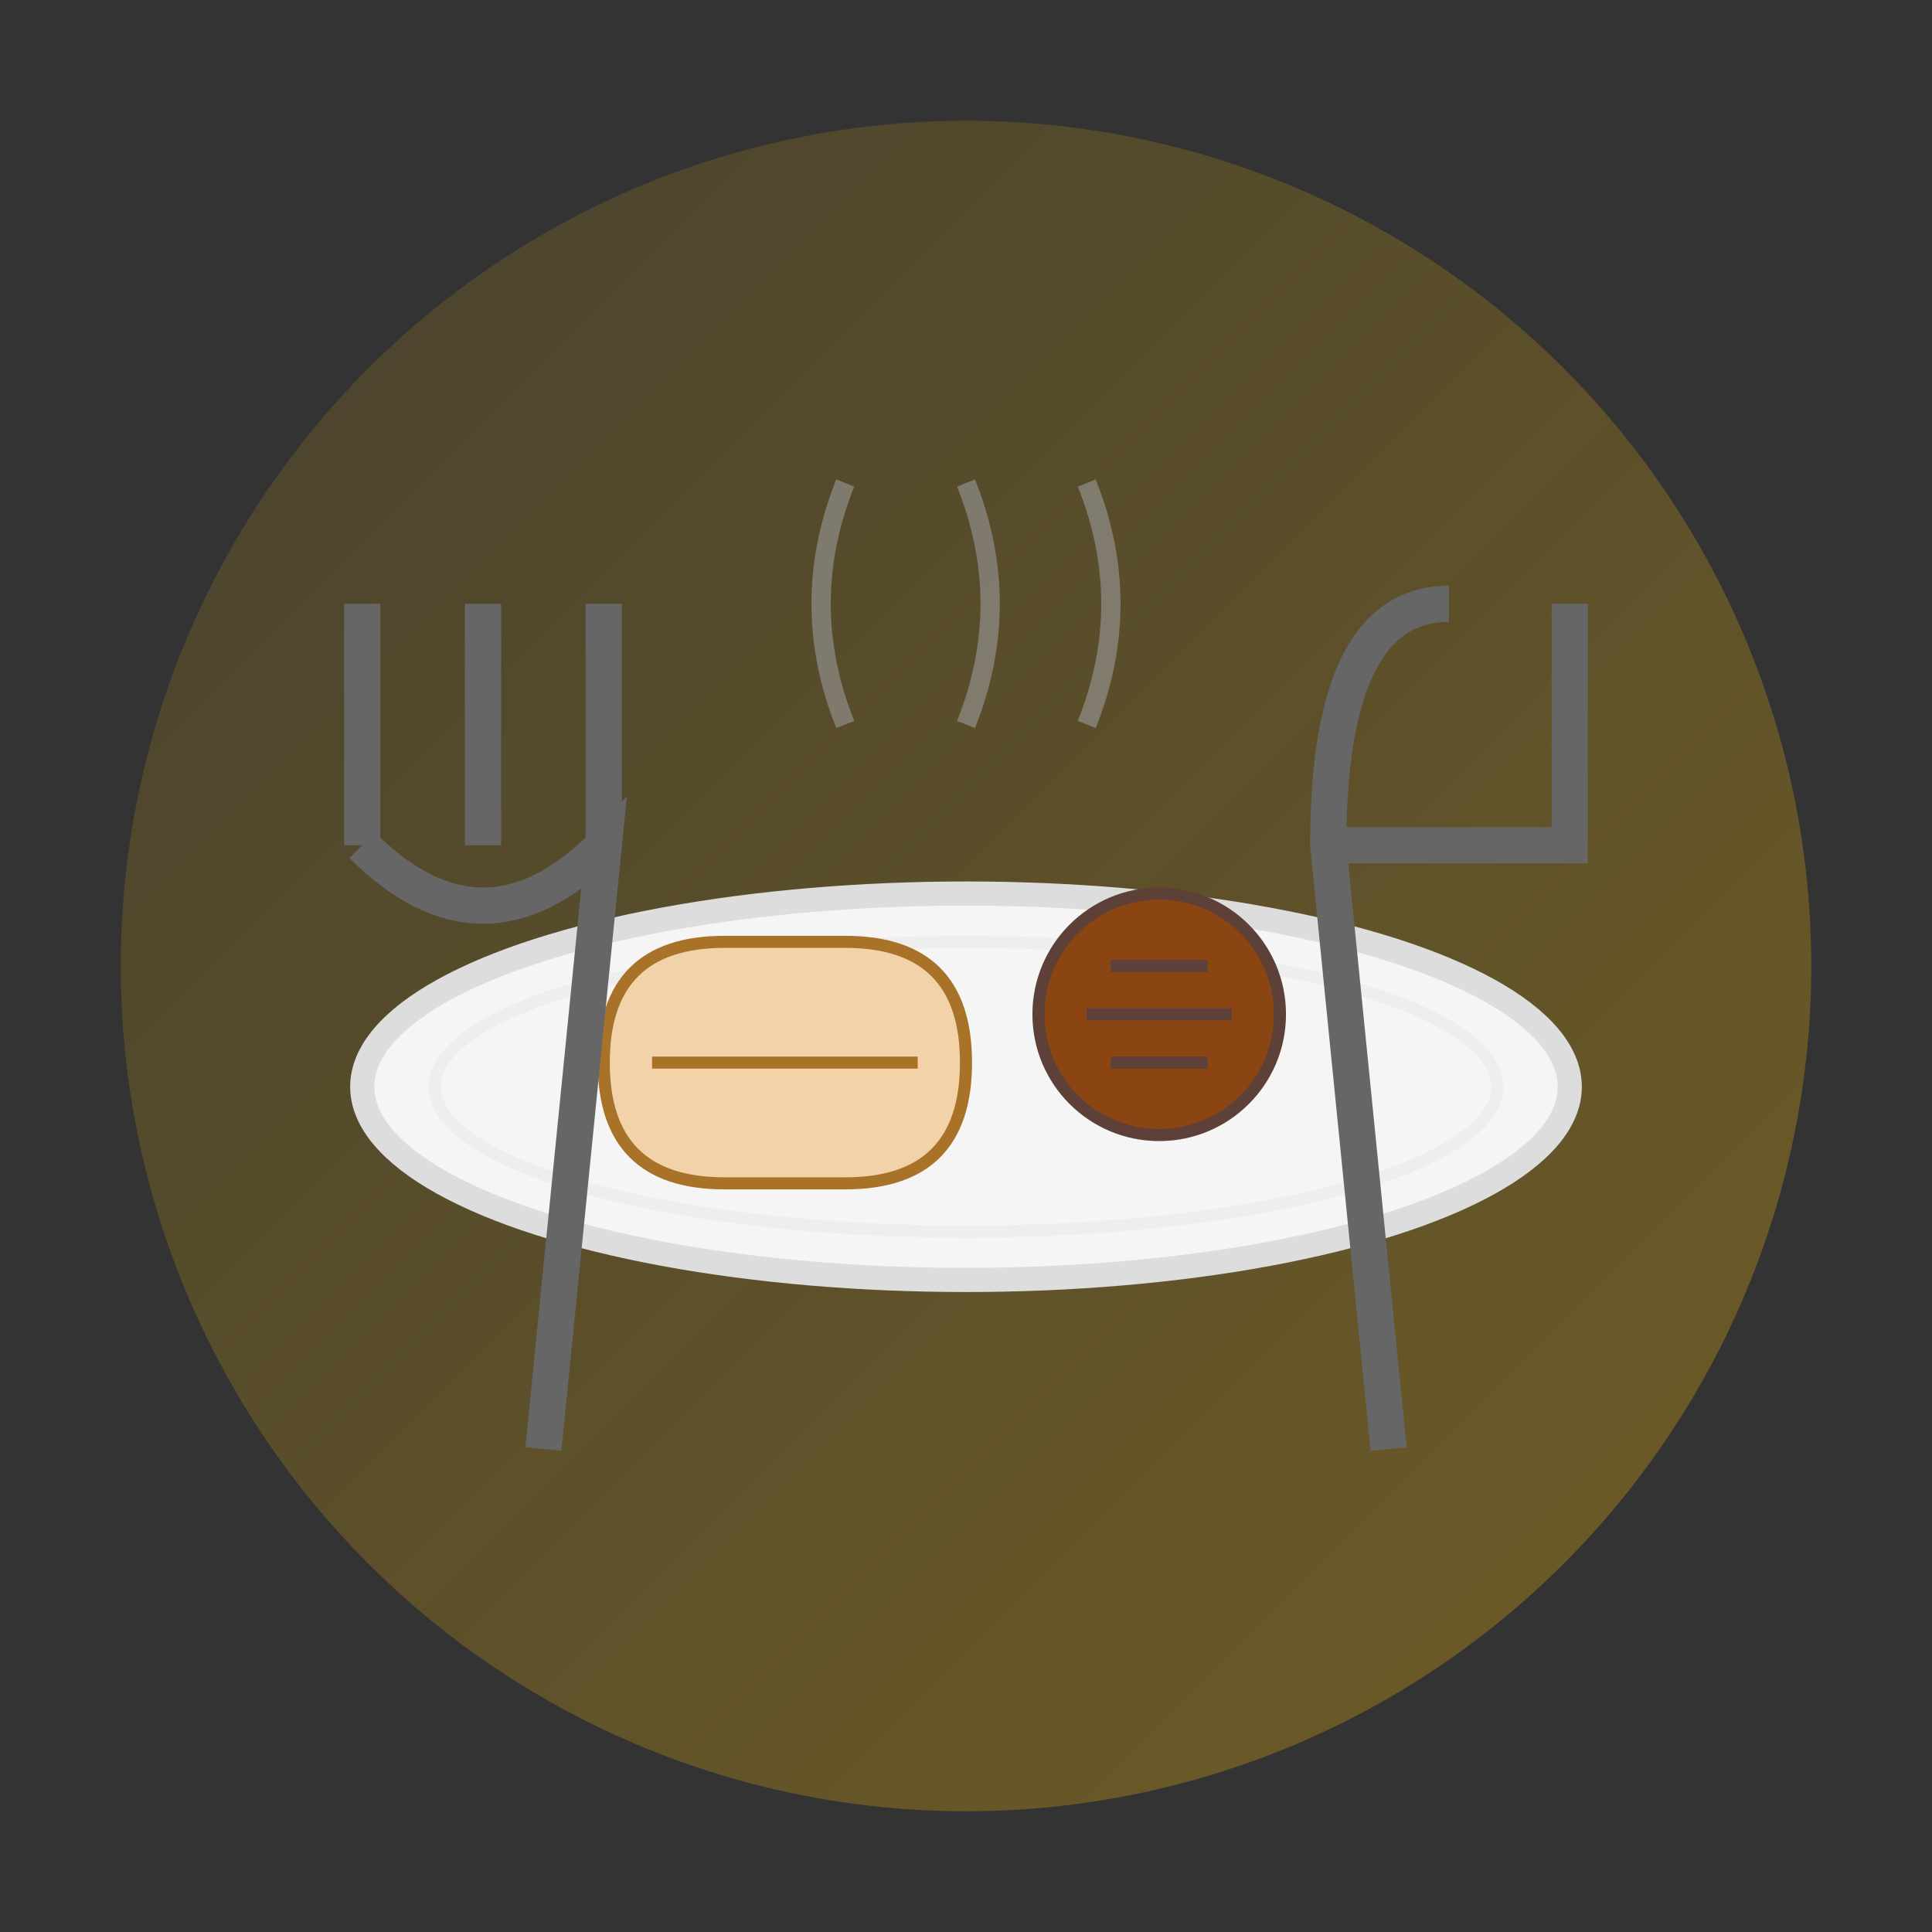 <svg xmlns="http://www.w3.org/2000/svg" width="80" height="80" viewBox="0 0 80 80">
  <rect x="0" y="0" width="80" height="80" fill="#333333" stroke="none"/>
  <defs>
    <linearGradient id="food-grad" x1="0%" y1="0%" x2="100%" y2="100%">
      <stop offset="0%" stop-color="#ffc107" stop-opacity="0.1" />
      <stop offset="100%" stop-color="#ffc107" stop-opacity="0.3" />
    </linearGradient>
  </defs>
  
  <!-- Background Circle -->
  <circle cx="40" cy="40" r="35" fill="url(#food-grad)" />
  
  <!-- Plate -->
  <ellipse cx="40" cy="45" rx="25" ry="8" fill="#f5f5f5" stroke="#ddd" stroke-width="1" />
  <ellipse cx="40" cy="45" rx="22" ry="6" fill="none" stroke="#eee" stroke-width="0.5" />
  
  <!-- Traditional Polish Food -->
  <g transform="translate(40, 42)">
    <!-- Pierogi -->
    <path d="M-15,2 Q-15,-3 -10,-3 L-5,-3 Q0,-3 0,2 Q0,7 -5,7 L-10,7 Q-15,7 -15,2 Z" 
          fill="#F2D2A9" stroke="#A87328" stroke-width="0.5" />
    <path d="M-13,2 L-2,2" stroke="#A87328" stroke-width="0.5" />
    
    <!-- Bigos (Hunter's Stew) -->
    <circle cx="8" cy="0" r="5" fill="#8B4513" stroke="#5D4037" stroke-width="0.5" />
    <path d="M6,-2 L10,-2 M5,0 L11,0 M6,2 L10,2" stroke="#5D4037" stroke-width="0.5" />
  </g>
  
  <!-- Utensils -->
  <g stroke="#666" stroke-width="1.5" fill="none">
    <!-- Fork -->
    <path d="M20,25 L20,35 M25,25 L25,35 M15,25 L15,35 M15,35 Q20,40 25,35 L22.5,60" />
    
    <!-- Knife -->
    <path d="M60,25 Q55,25 55,35 L57.5,60 M55,35 L65,35 L65,25" />
  </g>
  
  <!-- Steam -->
  <path d="M35,30 Q33,25 35,20 M40,30 Q42,25 40,20 M45,30 Q47,25 45,20" 
        stroke="#999" stroke-width="0.8" fill="none" opacity="0.6" />
</svg>
